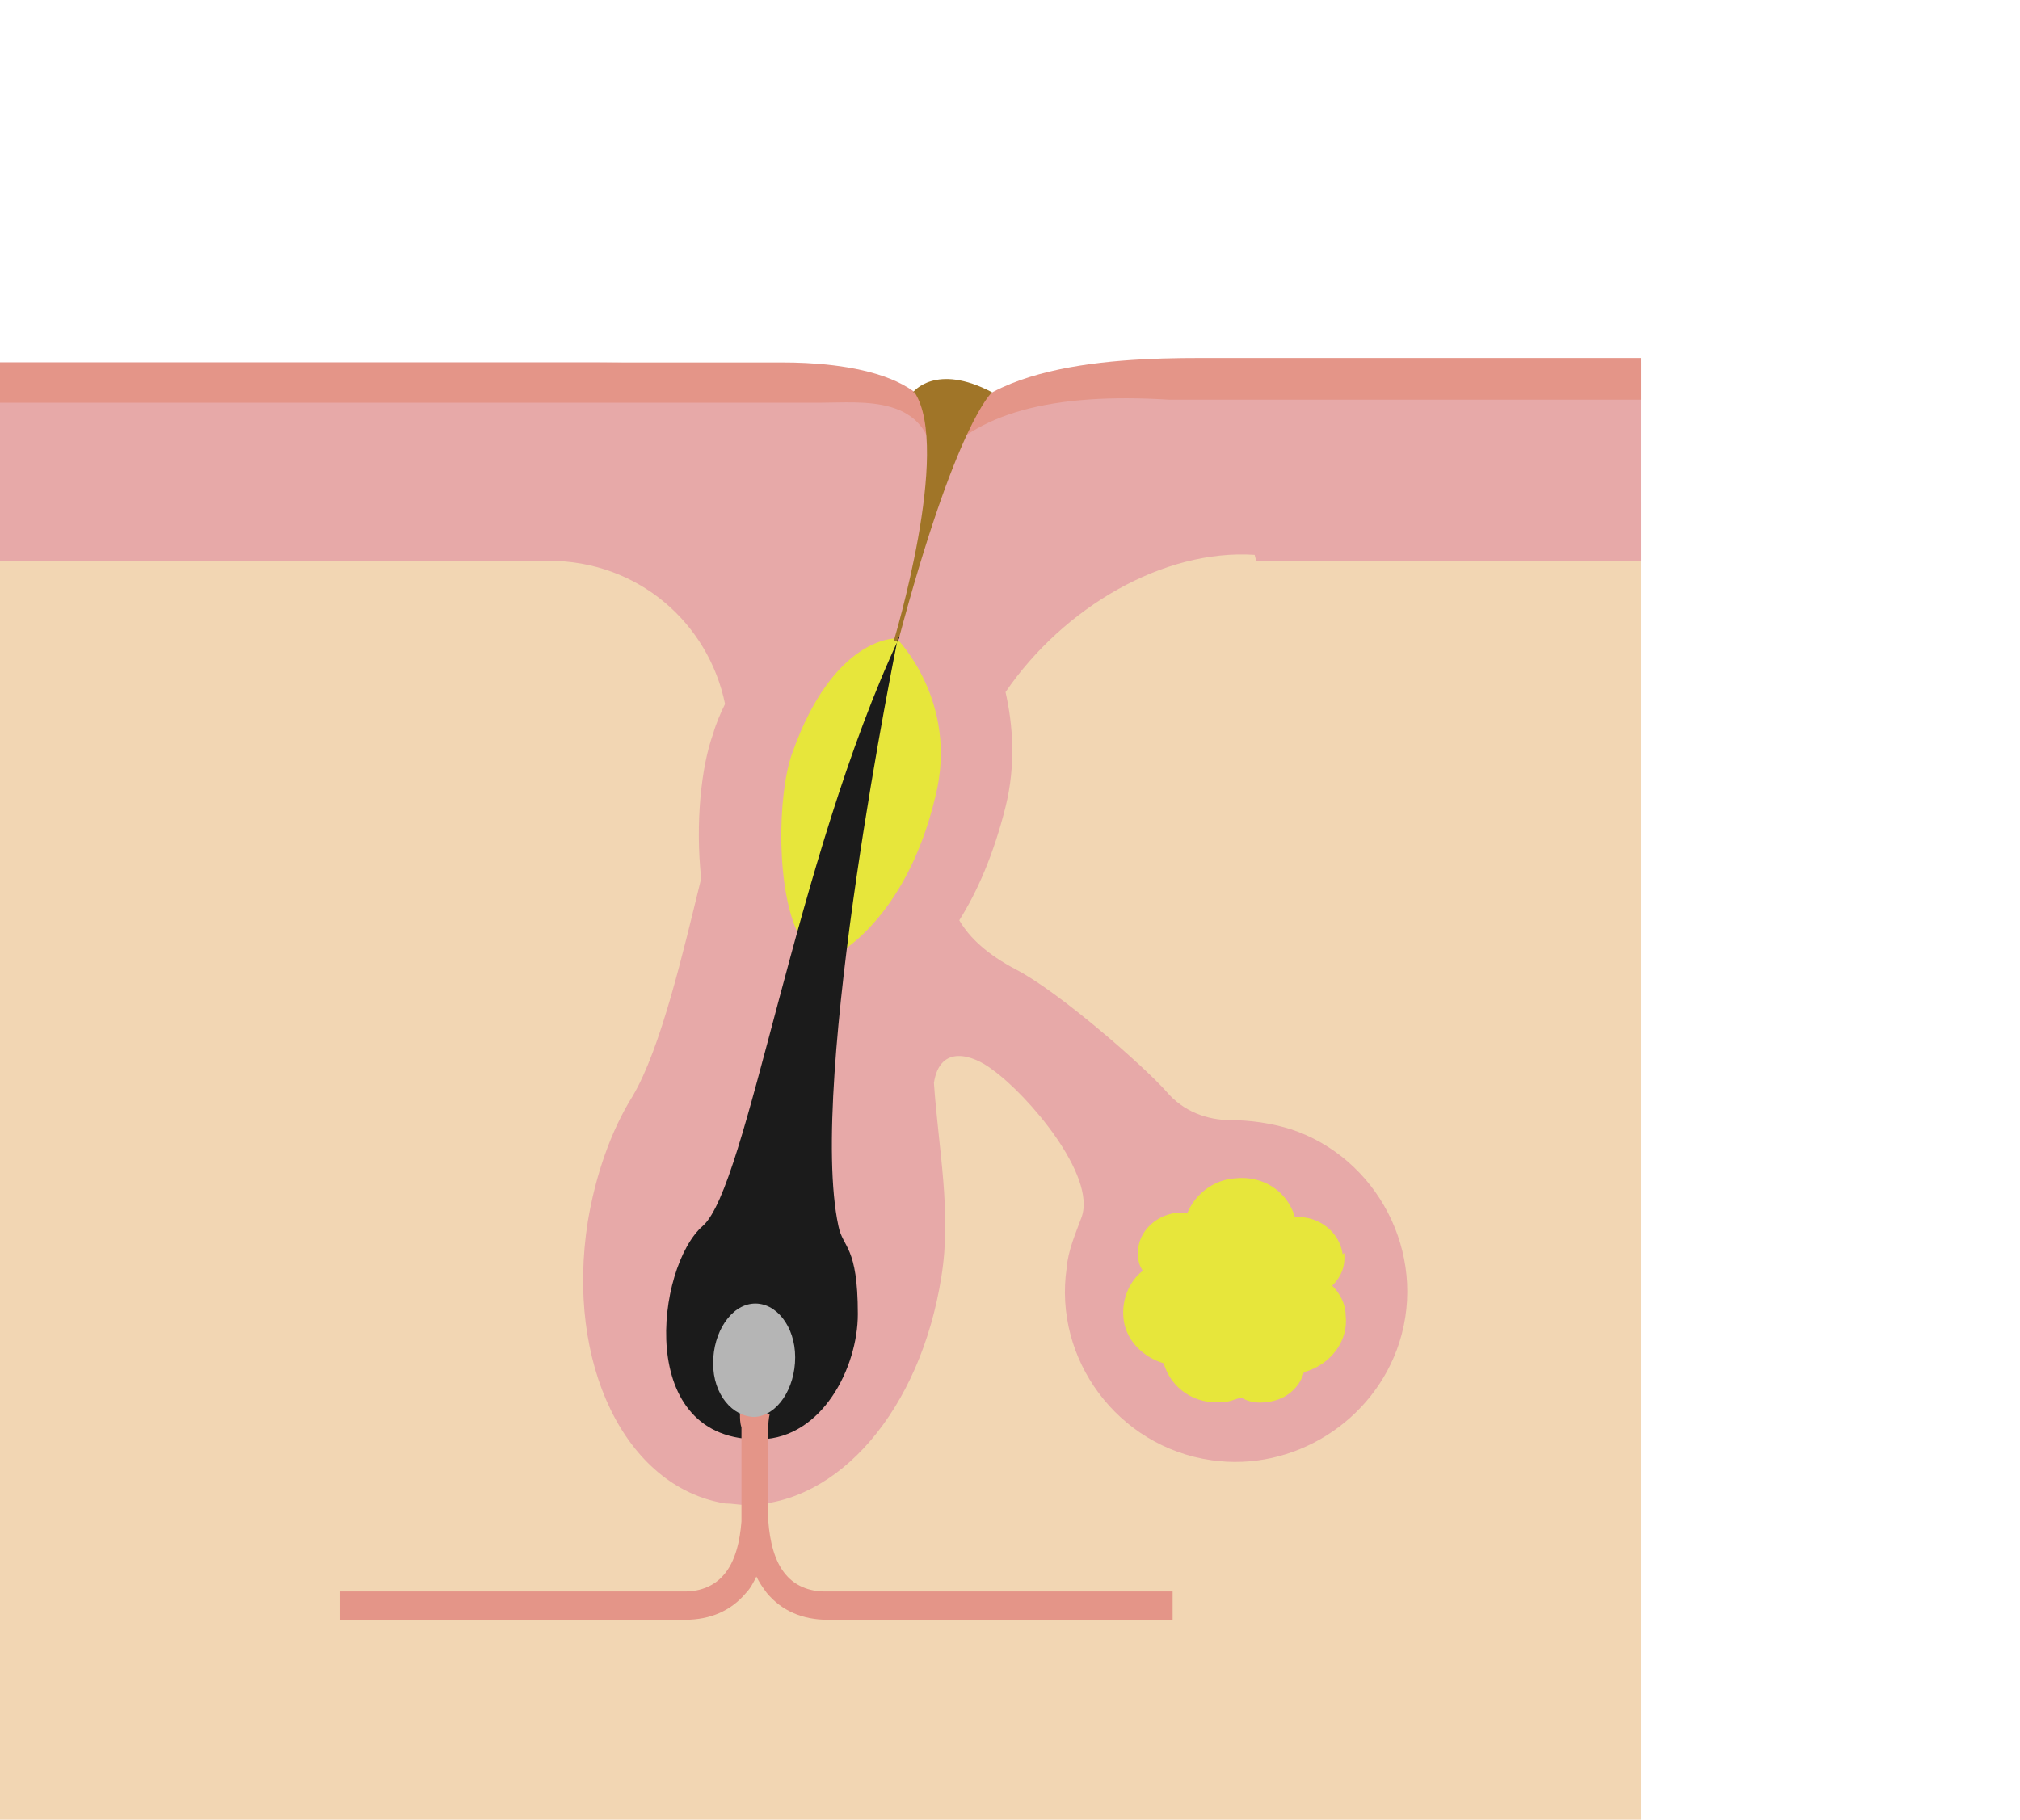<?xml version="1.0" encoding="UTF-8"?>
<svg xmlns="http://www.w3.org/2000/svg" xmlns:xlink="http://www.w3.org/1999/xlink" version="1.1" viewBox="0 0 135.4 122">
  <defs>
    <style>
      .cls-1 {
        fill: none;
      }

      .cls-2 {
        fill: #b5b5b5;
      }

      .cls-3 {
        fill: #e49588;
      }

      .cls-4 {
        fill: #f2d6b3;
      }

      .cls-5 {
        fill: #a07528;
      }

      .cls-6 {
        fill: #ebe957;
      }

      .cls-7 {
        fill: #e7a9a8;
      }

      .cls-8 {
        clip-path: url(#clippath-1);
      }

      .cls-9 {
        clip-path: url(#clippath-2);
      }

      .cls-10, .cls-11 {
        fill: #231815;
      }

      .cls-12 {
        fill: #ecb318;
      }

      .cls-13 {
        fill: #dd2b32;
      }

      .cls-11 {
        fill-rule: evenodd;
      }

      .cls-14 {
        fill: #e28278;
      }

      .cls-15 {
        fill: #edc21a;
      }

      .cls-16 {
        fill: #e7e63b;
      }

      .cls-17 {
        display: none;
      }

      .cls-18 {
        clip-path: url(#clippath);
      }

      .cls-19 {
        fill: #1b1b1b;
      }

      .cls-20 {
        fill: #de5c57;
      }
    </style>
    <clipPath id="clippath">
      <rect class="cls-1" y="24" width="110" height="98"/>
    </clipPath>
    <clipPath id="clippath-1">
      <rect class="cls-1" y="11.1" width="110" height="110.9"/>
    </clipPath>
    <clipPath id="clippath-2">
      <rect class="cls-1" y="19" width="113" height="103"/>
    </clipPath>
  </defs>
  <!-- Generator: Adobe Illustrator 28.7.2, SVG Export Plug-In . SVG Version: 1.2.0 Build 154)  -->
  <g>
    <g id="_レイヤー_1" data-name="レイヤー_1">
      <g class="cls-17">
        <path class="cls-4" d="M66.6,33.7l-9.7,23.5.4-23.5H0v88.3h109.9V33.7h-43.3Z"/>
        <path class="cls-7" d="M86.3,75.9c-1.3-.4-2.7-.6-4-.6-1.6,0-3.2-.6-4.2-1.9-1.5-1.7-7.2-6.7-10.1-8.2-7.5-3.8-3.5-10.3-3.6-11.8-3.9,8.4-2.1,15.5-1.9,19.5.3-2.9,2.6-2.2,4-1.1,2.4,1.7,7,7.1,6,10-.4,1.1-.9,2.2-1,3.4-.9,6.1,3.4,12,9.7,12.9,5.5.8,10.9-2.6,12.6-7.9,1.9-6-1.5-12.4-7.3-14.3Z"/>
        <path class="cls-16" d="M89.9,84.1c-.1-1.5-1.6-2.6-3.2-2.5h0c-.5-1.7-2.1-2.8-4-2.6-1.5.1-2.7,1.1-3.2,2.3-.2,0-.5,0-.7,0-1.6.2-2.8,1.5-2.6,3,0,.3.1.6.3.9-.9.7-1.4,1.9-1.3,3.1.1,1.5,1.3,2.7,2.7,3.1.5,1.7,2.1,2.8,4,2.6.4,0,.8-.2,1.2-.3.5.3,1.1.4,1.7.3,1.2-.1,2.2-.9,2.5-2,1.8-.5,3-2.1,2.8-3.8,0-.8-.4-1.5-.9-2,.6-.6.9-1.3.8-2.2Z"/>
        <path class="cls-7" d="M89,24.2c-8.4,0-24.4,1-26.1,5.7v-.3c0,0,0-.2,0-.3-.3-5-19.9-5.1-23.5-5.1H0v13.3h36.7c7.9,0,13.7,7.4,11.7,15.1-.3,1.2-.6,2.4-.9,3.5-1.2,5-3,13.5-5.2,17.3-1.5,2.4-2.5,5.4-3,8.4-1.5,9.5,2.5,17.8,9.1,18.9.5,0,.9.1,1.4.1,6.2,0,11.7-6.4,13.1-15.3.7-4.6-.4-9.1-.5-13.6-.2-4.2-.1-8.5.6-12.7.7-3.9,1.7-7.3,1.7-7.3,2.4-8.3,11.4-15,19.3-14.5h25.8v-13.3h-20.9,0ZM56.3,61.5h-1.4c.9-2.8,1.9-6,2.9-9.3-.4,2.7-.9,5.7-1.5,9.3Z"/>
        <path class="cls-3" d="M0,26.9h54.9c2.8,0,7.3-.6,7.6,4.2,2.1-6.3-6.6-6.9-10.1-6.9H0v2.8Z"/>
        <path class="cls-3" d="M80.4,23.9c-6.2,0-16.5.5-17.8,7.2,2.7-3.5,7.9-4.9,15.7-4.4h31.6v-2.8h-29.5Z"/>
        <path class="cls-19" d="M60.3,42.6c-7,14.9-10.2,36.9-13.2,39.5-3.1,2.7-4.6,14.6,3.9,14.3,4.1-.1,6.5-4.8,6.5-8.4,0-4.6-1-4.4-1.3-5.9-2.1-9.7,4-39.5,4-39.5h0Z"/>
        <path class="cls-3" d="M55.3,106.7c-1.1,0-2-.4-2.6-1.1-.8-.9-1.1-2.3-1.2-3.6,0-.8,0-5.7,0-6.3,0-.6.1-.9.1-.9h-.2c0-.2,0-.3,0-.3h-.8c0,.1-.8,0-.8,0,0,0,0,.1,0,.3h-.2c0,.3,0,.6.1.9,0,.6,0,5.5,0,6.3-.1,1.3-.4,2.7-1.2,3.6-.6.7-1.5,1.1-2.6,1.1h-23.1v1.9h23.1c1.7,0,3.1-.6,4.1-1.8.3-.3.5-.7.7-1.1.2.4.4.7.7,1.1,1,1.2,2.4,1.8,4.1,1.8h23.1v-1.9h-23.1Z"/>
        <path class="cls-2" d="M53.3,91c0,2.1-1.2,3.9-2.7,4-1.5.1-2.8-1.5-2.8-3.6,0-2.1,1.2-3.9,2.7-4,1.5-.1,2.8,1.5,2.8,3.6Z"/>
        <path class="cls-16" d="M65.5,21.2s2-10.1,6.8-9.1c0,0,2.5,1.9-.2,4.4,0,0-2.8,3-6.6,4.7h0Z"/>
        <path class="cls-16" d="M63,21.1s-5.3-4.6-2-6.9c0,0,3.8-.6,2,6.9Z"/>
        <path class="cls-11" d="M113.1,60l-28.4,26.6-.7-.7,28.4-26.6.7.7Z"/>
        <path class="cls-10" d="M91.5,48.4c-.7,2.1-1.9,3.7-3.5,4.9,1.4.9,3.1,1.5,5,1.8-.2.3-.6.7-.7,1.1-2.1-.4-3.8-1.1-5.3-2.1-1.5,1-3.3,1.6-5.2,2.1-.1-.3-.5-.8-.7-1.1,1.8-.4,3.5-.9,4.9-1.8-1.3-1.1-2.3-2.5-3.1-4.2h-1.3c0,2.2-.5,5-2,7-.2-.2-.6-.6-.9-.8,1.6-2.1,1.8-5.2,1.8-7.4v-3.8h5.2v-2.1h1.2v2.1h4.7s.9.2.9.2c-.4,1.2-1,2.4-1.4,3.2l-1.1-.3c.3-.5.6-1.2.9-2h-3.9v2.8h3.7s.8.4.8.4h0ZM81.8,48h4.1v-2.8h-4.1v2.8ZM84.2,49.1c.7,1.4,1.6,2.6,2.9,3.5,1.2-.9,2.2-2.1,2.9-3.5h-5.7Z"/>
        <path class="cls-10" d="M99.9,54.7c0,.6-.1.9-.5,1.1-.4.2-1,.2-2,.2,0-.3-.2-.8-.3-1.1.7,0,1.3,0,1.5,0,.2,0,.3,0,.3-.3v-3.8h-2.2c-.1,1.8-.4,3.8-1.1,5.2-.2-.2-.6-.5-.9-.5,1-2.2,1.1-5.2,1.1-7.5v-5.5h4.2v12.2h0ZM98.8,49.8v-2.6h-2.1v.9c0,.5,0,1.1,0,1.8h2.2ZM96.7,43.6v2.6h2.1v-2.6h-2.1ZM106.7,47c.8,0,1-.3,1.1-1.9.2.2.7.4,1,.4-.2,2-.5,2.5-2,2.5h-3.5c-1.7,0-2.2-.3-2.2-1.6v-4.3h1.1v2.4c1.8-.4,3.8-1,5-1.7l.8.9c-1.5.7-3.8,1.3-5.8,1.8v.9c0,.5.2.6,1.1.6h3.4ZM101.2,49.3h6.8v6.7h-1.1v-.6h-4.6v.6h-1.1v-6.8h0ZM102.3,50.3v1.6h4.6v-1.6h-4.6ZM106.9,54.5v-1.7h-4.6v1.7h4.6Z"/>
        <path class="cls-10" d="M115.2,54.7c0,.6-.1.9-.5,1.1-.4.2-1,.2-2,.2,0-.3-.2-.8-.3-1.1.7,0,1.3,0,1.5,0,.2,0,.3,0,.3-.3v-3.8h-2.1c-.1,1.8-.4,3.8-1.1,5.2-.2-.2-.7-.4-.9-.5,1-2.2,1.1-5.3,1.1-7.5v-5.5h4.1v12.2ZM114.1,49.8v-2.6h-2v.9c0,.5,0,1.1,0,1.8h2ZM112.1,43.6v2.5h2v-2.5h-2ZM119,50.2c-.5,2.5-1.6,4.1-3.1,5-.1-.2-.5-.6-.7-.8,1.2-.6,2.1-1.8,2.6-3.4h-2.1v-1h2.7s.6.2.6.2h0ZM124.1,50.1c-.7.7-1.7,1.5-2.5,2,.7,1,1.5,1.8,2.8,2.4-.2.2-.5.6-.7.9-1.7-.9-2.7-2.3-3.4-3.7v3.2c0,.6-.1.9-.5,1.1-.4.2-1,.2-2,.2,0-.3-.2-.7-.3-1,.7,0,1.3,0,1.5,0s.2,0,.2-.2v-6.1h-3v-5.4h2.6c.2-.5.4-1,.5-1.4l1.3.2c-.2.4-.4.8-.6,1.1h3.4v5.4h-3.1v.4c.2.7.4,1.4.8,2.1.7-.6,1.5-1.3,2-1.9l.9.7h0ZM117.4,45.6h5v-1.3h-5v1.3ZM117.4,47.8h5v-1.4h-5v1.4Z"/>
      </g>
      <g class="cls-18">
        <g>
          <path class="cls-4" d="M66.6,33.7l-9.7,23.5.4-23.5H0v88.3h110V33.7h-43.4Z"/>
          <path class="cls-7" d="M84.2,37.6h25.8v-13.3h-20.9c-8.4,0-24.4,1-26.1,5.7v-.3c0,0,0-.2,0-.3-.3-5-19.9-5.1-23.5-5.1H0v13.3h36.8c6,0,10.7,4.2,11.8,9.6-.3.6-.6,1.3-.8,2-.8,2.2-1.2,6-.8,9.7-1.2,4.9-2.7,11.4-4.6,14.6-1.5,2.4-2.5,5.4-3,8.4-1.5,9.5,2.5,17.8,9.2,18.9.5,0,.9.1,1.4.1,6.2,0,11.7-6.4,13.1-15.3.7-4.3-.2-8.6-.5-13,.4-2.6,2.6-1.9,3.9-.9,2.4,1.7,7,7.1,6,9.9-.4,1.1-.9,2.2-1,3.4-.9,6.1,3.4,12,9.7,12.9,5.5.8,10.9-2.6,12.6-7.9,1.9-6-1.5-12.4-7.3-14.3-1.3-.4-2.7-.6-4-.6-1.6,0-3.2-.6-4.3-1.9-1.5-1.7-7.2-6.7-10.1-8.2-1.9-1-3.1-2.1-3.8-3.3,1.2-1.9,2.3-4.4,3.1-7.6.7-2.8.5-5.5,0-7.7,3.9-5.7,10.6-9.6,16.7-9.2h0Z"/>
          <path class="cls-16" d="M55.9,64.1s4.8-2.3,6.8-10.7c1.6-6.4-2.6-10.6-2.6-10.6,0,0-4.2-.2-7,7.7-1,2.8-1.1,9.3.5,12.3l2.2,1.2Z"/>
          <path class="cls-3" d="M0,27h55c2.8,0,7.3-.6,7.6,4.2,2.1-6.3-6.6-6.9-10.1-6.9H0v2.8Z"/>
          <path class="cls-3" d="M80.4,24c-6.2,0-16.5.5-17.8,7.2,2.7-3.5,7.9-4.9,15.8-4.4h31.6v-2.8h-29.5Z"/>
          <path class="cls-5" d="M61.3,26.3c2.5,3.8-1.4,16.7-1.4,16.7h.3c3.9-14.7,6.3-16.7,6.3-16.7-3.8-2-5.3,0-5.3,0Z"/>
          <path class="cls-19" d="M60.3,42.7c-7,14.9-10.2,36.9-13.2,39.5-3.1,2.7-4.6,14.5,3.9,14.3,4.1-.1,6.5-4.8,6.5-8.4,0-4.6-1-4.4-1.3-5.9-2.1-9.7,4-39.5,4-39.5h0Z"/>
          <path class="cls-3" d="M55.3,106.7c-1.1,0-2-.4-2.6-1.1-.8-.9-1.1-2.3-1.2-3.6,0-.8,0-5.7,0-6.3,0-.6.1-.9.1-.9h-.2c0-.2,0-.3,0-.3h-.8c0,.1-.8,0-.8,0,0,0,0,.1,0,.3h-.2c0,.3,0,.6.1.9,0,.6,0,5.5,0,6.3-.1,1.3-.4,2.7-1.2,3.6-.6.7-1.5,1.1-2.6,1.1h-23.1v1.9h23.1c1.7,0,3.1-.6,4.1-1.8.3-.3.5-.7.7-1.1.2.4.4.7.7,1.1,1,1.2,2.4,1.8,4.1,1.8h23.1v-1.9h-23.1Z"/>
          <path class="cls-2" d="M53.3,91c0,2.1-1.2,3.9-2.7,4-1.5,0-2.8-1.5-2.8-3.6,0-2.1,1.2-3.9,2.7-4,1.5-.1,2.8,1.5,2.8,3.6Z"/>
          <path class="cls-16" d="M90,84.1c-.2-1.5-1.6-2.6-3.2-2.5h0c-.5-1.7-2.1-2.8-4-2.6-1.5.1-2.7,1.1-3.2,2.3-.2,0-.5,0-.7,0-1.6.2-2.8,1.5-2.6,3,0,.3.1.6.3.9-.9.7-1.4,1.9-1.3,3.1.1,1.5,1.3,2.7,2.7,3.1.5,1.7,2.1,2.8,4,2.6.4,0,.8-.2,1.2-.3.5.3,1.1.4,1.7.3,1.2-.1,2.2-.9,2.5-2,1.8-.5,3-2.1,2.8-3.8,0-.8-.4-1.5-.9-2,.6-.6.9-1.3.8-2.2Z"/>
        </g>
      </g>
      <g class="cls-17">
        <g class="cls-8">
          <g>
            <path class="cls-4" d="M110,33.5H0v88.5h110V33.5Z"/>
            <path class="cls-7" d="M70.3,37.8c3.4-2.5,8.9,0,15.3-.4h24.3v-13.3h-20.9c-7.5,0-16.5.3-21.2,3.5,0,0-6.1.2-6.2-1.3,0-1.2-19.1-2.2-22.2-2.2H0v13.3h36.8c5.9.4,10.5-2,13.8.4,2.9,2.2-3,7.2-4.4,10.6-.1.3-.3.7-.4,1-.9,2.5-1,5.8-.4,9.1.5,2.5,2,5.3,1.4,7.8-.7,2.9-1.4,5.5-2.8,7.4-1.7,2.3-3.5,6.6-4,9.7-1.5,9.6,1.9,16.4,8.5,17.4.5,0,.9.1,1.4.1,6.2,0,11.7-6.4,13.1-15.3.7-4.4-1.2-9.2-1.5-13.6.4-2.6,3.6-1.3,4.9-.3,2.4,1.7,7,7.1,6,10-.4,1.1-.9,2.2-1,3.4-1,6.8,4.5,13.5,12.1,13,3.8-.2,7.4-2.5,9.3-5.8,3.7-6.6.1-14.3-6.4-16.5-1.3-.4-2.7-.6-4-.6-1.6,0-3.2-.6-4.3-1.9-1.5-1.7-6-5.3-10.1-8.2-.6-.4-2.2-1.1-2.5-1.4,2.5-2.1,4.5-4.9,5.3-9.1.5-2.7.3-5.1-.3-7.2-.7-2.4-2.3-8.3-.2-9.7h0ZM59.1,46.1s0,0,.1-.1c0,.1,0,.2-.1.1Z"/>
            <path class="cls-3" d="M81.3,24c-3,0-6.7-2.7-12-4-2.7-.8-4.3-.5-4.3-.5-.8.3-.2,1.1-.2,1.1.9.4,1,1.5,1,1.8l-.8,3.4h-3.2c0,0,.4-3.3.4-3.3,0,0,.6-2.1,1.9-2,0,0,.7-.8,0-1.1,0,0-2.1-.2-4.1.1-6,.9-8.6,3.7-12.5,3.8H0v2.8s51.6,0,51.8,0c7.4,1.1,6.5,16,5.8,17.5l5.5,1.2s4.3-18.2,12.8-18.2c2.2,0,2.5,0,5.7.1h28.3v-2.8h-28.7Z"/>
            <path class="cls-14" d="M63.5,33.6c3.4-1.7,5.9-8.2,7.4-13.1-.7-.2-.8-.2-1.6-.4-2.7-.8-4.3-.5-4.3-.5-.8.3-.2,1.1-.2,1.1.9.4,1,1.5,1,1.8l-.8,3.4h-3.2c0,0,.4-3.3.4-3.3,0,0,.6-2.1,1.9-2,0,0,.7-.8,0-1.1,0,0-2.1-.2-4.1.1-.6.1-1.2.2-1.8.4,0,6.8,0,16.3,5.2,13.6h0Z"/>
            <path class="cls-16" d="M89.9,84c-.1-1.5-1.6-2.6-3.2-2.5h0c-.5-1.7-2.1-2.8-4-2.6-1.5.1-2.7,1.1-3.2,2.3-.2,0-.5,0-.7,0-1.6.2-2.8,1.5-2.6,3,0,.3.1.6.3.9-.9.7-1.4,1.9-1.3,3.1.1,1.5,1.3,2.7,2.7,3.1.5,1.7,2.1,2.8,4,2.6.4,0,.8-.2,1.2-.3.5.3,1.1.4,1.7.3,1.2-.1,2.2-.9,2.5-2,1.8-.5,3-2.1,2.8-3.8,0-.8-.4-1.5-.9-2,.6-.6.9-1.3.8-2.2Z"/>
            <path class="cls-16" d="M57,65.3s7.6-2,9.2-10.6c.9-4.9-.9-6.8-2.1-9.4-1.2-2.5-5.4-3.8-7.5-2-2.2,2-5.2,3.2-6.4,8.5-.7,3,.8,9.6,3.5,12.5l3.3,1h0Z"/>
            <path class="cls-19" d="M60.3,42.5c-7,14.9-10.2,37-13.2,39.6-3.1,2.7-4.6,14.6,3.9,14.3,4.1-.1,6.5-4.8,6.5-8.5,0-4.6-1-4.4-1.3-5.9-2.1-9.7,4-39.6,4-39.6h0Z"/>
            <path class="cls-3" d="M55,106.6c-1.1,0-2-.4-2.6-1.1-.8-.9-1.1-2.3-1.2-3.6,0-.8,0-5.7,0-6.3,0-.6.1-.9.1-1h-.2c0-.2,0-.3,0-.3h-.8c0,.1-.8,0-.8,0,0,0,0,.1,0,.3h-.2c0,.3,0,.6.1.9,0,.6,0,5.5,0,6.3-.1,1.3-.4,2.7-1.2,3.6-.6.7-1.5,1.1-2.6,1.1h-23.1v1.9h23.1c1.7,0,3.1-.6,4.1-1.8.3-.3.5-.7.7-1.1.2.4.4.7.7,1.1,1,1.2,2.4,1.8,4.1,1.8h23.1v-1.9h-23.1Z"/>
            <path class="cls-2" d="M53,90.9c0,2.1-1.2,3.9-2.7,4-1.5.1-2.8-1.5-2.8-3.6,0-2.1,1.2-3.9,2.7-4,1.5-.1,2.8,1.5,2.8,3.6Z"/>
            <path class="cls-5" d="M65.9,22.5c0-.4-.1-.9-.4-1.3-.2-.3-.5-.6-.8-.7-.7-.3-1.4.1-1.9.7-.4.5-.7,1-.7,1.7,0,.3,0,.7-.1,1l-.4,3.1c-.2,1.4-.3,2.7-.5,4.1-.2,1.4-.3,2.8-.5,4.3-.1,1.3-.3,2.5-.4,3.8,0,.9-.2,1.7-.3,2.6v.8c0,0,.8.3.8.3.4-1.9.9-3.8,1.3-5.6.5-2,1-3.9,1.5-5.9.4-1.7.9-3.4,1.4-5.1.3-1.1.6-2.1.9-3.2,0-.2,0-.4.1-.6h0Z"/>
            <path class="cls-14" d="M64.6,11.1c-.6,0-1,.5-1,1v2.4c0,.6.5,1,1,1s1-.5,1-1v-2.4c0-.6-.5-1-1-1Z"/>
            <path class="cls-14" d="M72,12.4c-.5-.3-1.1,0-1.4.4l-1.2,2.1c-.3.5,0,1.1.4,1.4.5.3,1.1,0,1.4-.4l1.2-2.1c.3-.5,0-1.1-.4-1.4Z"/>
            <path class="cls-14" d="M57.5,12.4c.5-.3,1.1,0,1.4.4l1.2,2.1c.3.5,0,1.1-.4,1.4-.5.3-1.1,0-1.4-.4l-1.2-2.1c-.3-.5,0-1.1.4-1.4Z"/>
          </g>
        </g>
      </g>
      <g class="cls-17">
        <path class="cls-4" d="M112,32.1H0v89.9h112V32.1Z"/>
        <path class="cls-7" d="M83,37.8c3.5-2.5,3.7-1.7,6-1.8h22.9v-13.6h-21.3c-6.2,0-11.4-.1-16.4,1.6-1.2.4-3.9-2.5-4.8-1.9,0,0-11.8,2.2-11.9.7,0-1.2-14.3-.4-17.4-.4H0v13.6h25.5c6.1.4,10.6.1,14.3,2,4.2,2.1,3.8,6.7,4.4,10.1,1.3,8.4,4.6,13.7,4,16.2-.7,2.9-1.9,6.8-3.3,8.7-1.7,2.3-3.6,6.7-4.1,9.8-1.5,9.7,1.9,16.6,8.7,17.7.5,0,.9.1,1.4.1,6.3,0,11.9-6.5,13.3-15.6.7-4.4-1.3-9.4-1.5-13.8.4-2.6,3.6-1.3,5-.3,2.4,1.8,7.1,7.2,6.1,10.1-.4,1.1-.9,2.2-1.1,3.5-1,6.9,4.6,13.7,12.3,13.2,3.9-.2,7.5-2.5,9.4-5.9,3.7-6.7.1-14.6-6.5-16.8-1.3-.4-2.7-.6-4-.6-1.7,0-3.2-.7-4.3-1.9-1.6-1.7-6.1-5.4-10.3-8.3-.6-.4-2.2-1.2-2.6-1.4,4-2.3,8.6-6.7,11-13.4,1-2.6,3.2-10.2,5.3-11.7h0ZM60.2,44.8s0,0,.1-.1c0,.1,0,.2-.1.1Z"/>
        <path class="cls-16" d="M91.6,83.4c-.1-1.5-1.6-2.7-3.2-2.5h0c-.5-1.7-2.2-2.9-4.1-2.7-1.5.1-2.7,1.1-3.3,2.4-.2,0-.5,0-.7,0-1.6.2-2.8,1.5-2.7,3.1,0,.3.1.6.3.9-.9.8-1.5,1.9-1.3,3.1.1,1.5,1.3,2.7,2.8,3.1.5,1.7,2.2,2.9,4.1,2.7.4,0,.8-.2,1.2-.3.5.3,1.1.4,1.7.3,1.2-.1,2.2-.9,2.6-2,1.8-.5,3-2.1,2.9-3.9,0-.8-.4-1.5-.9-2,.6-.6.9-1.4.8-2.2Z"/>
        <path class="cls-3" d="M82.8,22.4c-3,0-7.1-3.4-12.5-4.7-2.8-.8-9-.5-9.2-.4-5.9.9-8.8,4.3-12.7,4.5H0v2.8s30.3,0,45,0,4.5,2.9,3.2,5.2c-3.6,6.7-2.5,13.7-2.5,13.7,2.2,18.9,10.4,22.7,10.4,22.7,0,0,14.4-3.6,21-19.8.9-2.2,1.6-4.6,1.9-7,.3-1.9.3-3.9,0-5.8,0-.4-.1-.7-.2-1.1-.2-1,0-2.6.3-3.6.2-.6.4-1.1.7-1.6.3-.5.7-.9,1.2-1.2.5-.3.9-.7,1.5-.8.3,0,.7,0,1,0,.8,0,1.6,0,2.4,0h26.2v-2.8h-29.2,0Z"/>
        <path class="cls-20" d="M81.2,22.1c-2.8-.8-6.4-3.3-10.9-4.4-2.8-.8-9-.5-9.2-.4-4,.6-8.1,3-10.5,4.1,0,.3.1.5.2.8.3,1.6.9,3-1.1,7,0,0-5.2,8.8-1,19.3l8.1,13.4s14.3-8.1,17.5-13.2c4.4-7,3.4-14,3.1-16.5-.3-2.4.6-4.7,2-6.6.7-1,1.4-2.1,2-3.4h0Z"/>
        <path class="cls-13" d="M72.7,28.2c1.8-1.2,4.7-5.3,5.4-7.3-2.2-1.1-4.8-2.4-7.8-3.1-2.8-.8-9-.5-9.2-.4-2.4.4-4.9,1.4-7.1,2.4.9,12,11.9,11.4,18.6,8.5Z"/>
        <path class="cls-16" d="M57.4,63s15.1-4.5,18-20c1.6-8.8-1.3-14.1-2.8-18.9-2.3-7.2-8.3-7.3-11.9-4-3.9,3.5-10,7.9-12.2,17.4-1.3,5.5,1.3,18.9,5.9,24.1l3.1,1.5h0Z"/>
        <path class="cls-19" d="M61.4,41.2c-7.1,15.1-10.4,37.6-13.4,40.2-3.2,2.8-4.7,14.8,4,14.6,4.2-.1,6.6-4.8,6.6-8.6,0-4.7-1-4.5-1.3-6-2.1-9.8,4.1-40.2,4.1-40.2h0Z"/>
        <path class="cls-3" d="M56,106.4c-1.2,0-2-.4-2.7-1.1-.8-1-1.1-2.4-1.2-3.7,0-.8,0-5.8,0-6.4,0-.6.1-1,.1-1h-.2c0-.2,0-.3,0-.3h-.8c0,.1-.8,0-.8,0,0,0,0,.1,0,.3h-.2c0,.3,0,.6.1,1,0,.6,0,5.6,0,6.4-.1,1.3-.4,2.8-1.2,3.7-.6.8-1.5,1.1-2.7,1.1h-23.5v1.9h23.5c1.8,0,3.2-.6,4.2-1.8.3-.3.5-.7.7-1.1.2.4.4.7.7,1.1,1,1.2,2.4,1.8,4.2,1.8h23.5v-1.9h-23.5Z"/>
        <path class="cls-2" d="M54,90.4c0,2.1-1.2,4-2.8,4.1-1.6.1-2.8-1.6-2.9-3.7,0-2.1,1.2-4,2.8-4.1,1.6-.1,2.8,1.6,2.9,3.7Z"/>
        <path class="cls-15" d="M62.5,36.8c.9,0,1.6-.7,1.6-1.6s-.7-1.6-1.6-1.6-1.6.7-1.6,1.6.7,1.6,1.6,1.6Z"/>
        <path class="cls-15" d="M66.1,51.1c0,1-.8,1.8-1.8,1.8s-1.8-.8-1.8-1.8.8-1.8,1.8-1.8,1.8.8,1.8,1.8Z"/>
        <path class="cls-15" d="M57.4,29.9c0,1-.8,1.8-1.8,1.8s-1.8-.8-1.8-1.8.8-1.8,1.8-1.8,1.8.8,1.8,1.8Z"/>
        <path class="cls-15" d="M54,49.8c.9,0,1.6-.7,1.6-1.6s-.7-1.6-1.6-1.6-1.6.7-1.6,1.6.7,1.6,1.6,1.6Z"/>
        <path class="cls-15" d="M69.2,45c.8,0,1.4-.6,1.4-1.4s-.6-1.4-1.4-1.4-1.4.6-1.4,1.4.6,1.4,1.4,1.4Z"/>
        <path class="cls-15" d="M73.2,35.2c0,.8-.6,1.4-1.4,1.4s-1.4-.6-1.4-1.4.6-1.4,1.4-1.4,1.4.6,1.4,1.4Z"/>
        <path class="cls-15" d="M55.2,39.4c0,.7-.6,1.3-1.3,1.3s-1.3-.6-1.3-1.3.6-1.3,1.3-1.3,1.3.6,1.3,1.3Z"/>
        <path class="cls-15" d="M61.4,24.8c0,.7-.6,1.3-1.3,1.3s-1.3-.6-1.3-1.3.6-1.3,1.3-1.3,1.3.6,1.3,1.3Z"/>
        <path class="cls-15" d="M69.1,26.1c0,.7-.6,1.3-1.3,1.3s-1.3-.6-1.3-1.3.6-1.3,1.3-1.3,1.3.6,1.3,1.3Z"/>
        <path class="cls-13" d="M51,16.4c-.1,0-.3,0-.4,0-.4-.2-.6-.7-.3-1.1l1.1-2.1c.2-.4.7-.5,1.1-.4l1.1.5.8-1.5c.2-.4.6-.5,1-.4l1.7.6,1-1.5c.2-.3.7-.5,1-.3l2.1,1c.4.2.6.7.4,1.1-.2.4-.7.6-1.1.4l-1.5-.7-1,1.4c-.2.3-.6.4-.9.3l-1.6-.5-.8,1.6c-.2.4-.7.5-1.1.4l-1.1-.5-.7,1.4c-.1.3-.4.4-.7.4h0Z"/>
        <path class="cls-13" d="M82.3,18c-.3,0-.5-.2-.6-.5l-.4-1.1-1.7.5c-.4.1-.8,0-1-.4l-.8-1.6-1.7.3c-.4,0-.8-.1-.9-.5l-.8-2.2c-.2-.4,0-.9.5-1.1.4-.2.9,0,1.1.5l.6,1.6,1.7-.3c.4,0,.7.1.9.4l.7,1.5,1.7-.5c.4-.1.9,0,1,.5l.7,1.8c.2.4,0,.9-.5,1.1-.1,0-.3,0-.4,0h0Z"/>
        <path class="cls-11" d="M118,95.3l-48.5-51.3.7-.7,48.5,51.3-.7.7Z"/>
        <path class="cls-10" d="M91.6,103.6c-.6,1.1-2.1,3.1-3.9,4.3l-1-.8c1.5-.8,2.9-2.6,3.5-3.5h-9c-.6,0-1.2,0-1.8,0v-1.4c.5,0,1.2.1,1.8.1h9c.3,0,.9,0,1.1,0l.8.7c-.1.2-.3.4-.4.6h0ZM81.3,114.2l-1.2-.9c.4-.1,1-.4,1.4-.7,2.4-1.5,2.8-3.7,2.8-6.4s0-.7,0-1.1h1.4c0,4.3-.4,7.2-4.4,9.1h0Z"/>
        <path class="cls-10" d="M98.8,102.7c-.1.2-.2.4-.4.7h4.3c.4,0,.8,0,1-.2l1.1.6c-.1.2-.3.6-.4.8-.4,1.6-1.4,3.7-2.8,5.4-1.4,1.8-3.3,3.2-6.3,4.3l-1.1-1c2.9-.9,4.9-2.3,6.3-4,1.2-1.4,2.2-3.5,2.5-4.9h-5.3c-1,1.3-2.3,2.7-4,3.9l-1.1-.8c2.7-1.6,4.3-3.9,5-5.3.2-.3.4-.8.5-1.2l1.5.5c-.3.4-.5.9-.7,1.2h0Z"/>
        <path class="cls-10" d="M114.1,102.4v1h2.6c.4,0,.7,0,1,0l.8.8c-.3.3-.6.7-.9.9-.8.9-2.1,2.3-3.6,3.3,0,1.3,0,3.2,0,4.2s0,1.2,0,1.7h-1.4c0-.5,0-1.2,0-1.7,0-.9,0-2.4,0-3.4-1.5.9-3.2,1.5-5.3,2.2l-.8-1.2c3-.7,4.9-1.8,6.4-2.7,1.4-.9,2.7-2.1,3.2-2.9h-6.5c-.6,0-1.5,0-1.9,0v-1.3c.5,0,1.4,0,1.9,0h3.1v-1c0-.4,0-1,0-1.4h1.5c0,.3,0,.9,0,1.4h0ZM115.5,109.1l.8-.9c1.5.8,2.3,1.3,3.8,2.3l-.8,1.1c-1.4-1-2.3-1.6-3.8-2.4h0Z"/>
        <path class="cls-10" d="M135.4,101.5v1h-3.8v1.3h-1.2v-1.3h-4v1.3h-1.2v-1.3h-3.7v-1h3.7v-1h1.2v1h4v-1h1.2v1h3.8ZM122.5,104.4h11.9v10.5h-1.1v-.6h-9.7v.6h-1.1v-10.5ZM123.6,105.4v7.8h9.7v-7.8h-9.7ZM127.9,110c-.9,1.1-2.1,2-3.2,2.6-.2-.2-.5-.6-.7-.8,1.2-.5,2.5-1.5,3.4-2.5h-3.1v-.9h3.6v-1.2c-1,.1-2,.2-2.8.2,0-.2-.1-.5-.3-.7,2.2-.1,4.8-.4,6.2-.8l.8.7c-.8.2-1.8.4-2.9.6v1.4h3.7v.9h-3.2c.9,1,2.2,2,3.4,2.5-.2.2-.5.5-.7.8-1.1-.6-2.3-1.5-3.2-2.6v2.8h-1v-2.7Z"/>
      </g>
      <g class="cls-17">
        <path class="cls-10" d="M120.9,46.3c0,.6-.1.9-.5,1.1-.4.2-.9.2-1.9.2,0-.3-.2-.8-.3-1.1.6,0,1.2,0,1.4,0,.2,0,.3,0,.3-.3v-4h-1.7c-.1,1.9-.4,3.8-1.1,5.3-.2-.2-.6-.4-.9-.5,1-2.2,1-5.4,1-7.7v-5.7h3.7v12.6h0ZM119.9,41.2v-2.7h-1.6v.9c0,.5,0,1.2,0,1.8h1.7ZM118.3,34.8v2.6h1.6v-2.6h-1.6ZM130.4,44.3c-.5.4-1.2.8-1.7,1.1.6.6,1.4,1.1,2.3,1.4-.2.2-.5.6-.7.8-1.9-.7-3.3-2.2-4.1-4.1h-1.1v2.5c.8-.1,1.6-.2,2.4-.3v.9c-1.6.3-3.2.5-4.5.7l-.2-1c.4,0,.8,0,1.3-.2v-2.7h-1.1c0,1.4-.4,2.8-1.1,3.9-.2-.2-.7-.5-.9-.5.9-1.4,1-3.2,1-4.6v-2.8h8.8v.9h-7.7v2.3h7.9v.8h-3.7c.2.5.5.9.9,1.3.6-.3,1.2-.8,1.6-1.1l.7.6h0ZM130.2,38.7h-8v-4.5h2.4v-1.1h.9v1.1h1.4v-1.1h.9v1.1h2.4v4.5ZM123.1,36.1h1.4v-1.1h-1.4v1.1ZM123.1,37.9h1.4v-1.1h-1.4v1.1ZM123.7,41.9v-.8h6.2v.8h-6.2ZM125.4,35v1.1h1.4v-1.1h-1.4ZM125.4,36.8v1.1h1.4v-1.1h-1.4ZM129.2,35h-1.4v1.1h1.4v-1.1ZM129.2,36.8h-1.4v1.1h1.4v-1.1Z"/>
        <path class="cls-4" d="M112.8,31.4H0v90.6h112.8V31.4Z"/>
        <path class="cls-7" d="M112.8,21.7h-21.5c-6.2,0-11.5-.1-16.5,1.6-1.2.4-3.9-2.6-4.9-1.9,0,0-11.9,2.3-12,.8,0-1.2-14.4-.4-17.5-.4H0v13.6h25.6c4.5.3,8.2.2,11.3.9-2.4,5.3-2.6,11.6-.5,17.3,1.7,4.5,4.1,8.2,7.3,11.4,1.2,1.2,2.4,2.1,3.6,2.8-.6,1.9-1.4,3.7-2.3,4.8-1.8,2.3-3.6,6.7-4.1,9.9-1.5,9.8,2,16.8,8.8,17.8.5,0,.9.1,1.4.1,6.4,0,12-6.6,13.5-15.7.7-4.5-1.3-9.5-1.5-13.9,0-.3.2-.6.3-.8,1.1,0,2.2-.1,3.3-.3.6.2,1.1.5,1.5.8,2.4,1.8,7.1,7.3,6.1,10.2-.4,1.1-.9,2.2-1.1,3.5-1,7,4.6,13.8,12.4,13.3,3.9-.2,7.6-2.5,9.5-6,3.8-6.8.1-14.7-6.5-16.9-1.4-.4-2.7-.6-4.1-.6-1.7,0-3.2-.7-4.4-1.9-1-1.1-3-2.9-5.5-4.8,2.1-1,4.2-2.4,6.3-4.4,6.2-5.8,11.2-17.9,9-27.7h22.7v-13.6Z"/>
        <path class="cls-3" d="M80.5,18.8c-1.5-1.2-3.3-2.2-5.1-3-2.8-1.2-5.9-1.8-9-1.9-.5,0-1,0-1.5,0-.8,0-1.6,0-2.3,0-1.2,0-2.1,0-3,.2-.5,0-2.4.4-4.2,1-1.6.6-2.9,1.7-4,2.5-.4.3-.8.7-1.1.9h0c-2.4,1.6-5.2,2.5-8.1,2.5H0v2.8s22,0,37.7,0c0,0,5.6,0,4.3,4.8-.6,2.1-5,12.5-4.7,14.3.4,2.7,5.8-2.2,8.6-1.1,0,.6,0,1,0,1,2.2,19,10.5,22.8,10.5,22.8,0,0,14.5-3.7,21.1-19.9.5-1.1.9-2.3,1.2-3.4.2-.2.5-.3.7-.5,1.8-1,3.4-2,4.9-3.5,1-1,3.1,9.7,3.4,8.2.2-1.3.8-9.3.8-10.6s-.5-3.8-1-6c0,0-.4-5.5,5.3-5.5h20.1v-2.8h-23.8c-3.1,0-6.1-.9-8.5-2.8h0Z"/>
        <path class="cls-13" d="M87.9,27.3c1.6-2.6,2.9-5.3-1.6-5.9-2.1-.4-4.1-1.2-5.8-2.6-1.5-1.2-3.3-2.2-5.1-3-2.8-1.2-5.9-1.8-9-1.9-.5,0-1,0-1.5,0-.8,0-1.6,0-2.3,0-1.2,0-2.1,0-3,.2-.5,0-2.4.4-4.2,1-1.6.6-2.9,1.7-4,2.5-.4.3-.8.7-1.1.9h0c-2.4,1.6-5.2,2.5-8.1,2.5h-.4c-2.8,0-2.5,2.7-1.7,3.2,1.4.5,2.8,1.7,2.1,4.4-.6,2.1-5,12.5-4.7,14.3.4,2.7,5.8-2.2,8.6-1.1,0,.6,0,1,0,1,2.2,19,10.5,22.8,10.5,22.8,0,0,14.5-3.7,21.1-19.9.5-1.1.9-2.3,1.2-3.4.2-.2.5-.3.7-.5,1.8-1,3.4-2,4.9-3.5,1-1,3.1,9.7,3.4,8.2.2-1.3.8-9.3.8-10.6s-.5-3.8-1-6c0,0-.2-1.7.5-2.7h0Z"/>
        <path class="cls-16" d="M92.3,83.1c-.2-1.6-1.6-2.7-3.3-2.5h0c-.5-1.7-2.2-2.9-4.1-2.7-1.5.1-2.8,1.1-3.3,2.4-.2,0-.5,0-.7,0-1.7.2-2.9,1.6-2.7,3.1,0,.3.1.6.3.9-.9.8-1.5,1.9-1.4,3.2.1,1.5,1.3,2.8,2.8,3.2.5,1.7,2.2,2.9,4.1,2.7.4,0,.8-.2,1.2-.3.5.3,1.1.4,1.7.3,1.2-.1,2.2-1,2.6-2,1.8-.5,3.1-2.1,2.9-3.9,0-.8-.4-1.5-.9-2.1.6-.6.9-1.4.8-2.2Z"/>
        <path class="cls-20" d="M57.5,67.9c-3.8,0-8.2-.5-12.2-4.5-3-2.9-5.2-6.4-6.8-10.6-2-5.3-1.8-11.2.7-16.1,1.7-3.4,3.8-6.5,5.8-9.4.7-1,1.4-2,2-3,1.2-1.9,2.8-3,4.4-4,.4-.3.9-.6,1.3-1,1-.8,2.1-1.7,3.4-2.2,1.3-.5,2.8-.8,3.8-.9.8-.1,1.7-.2,2.7-.2s1.5,0,2.3,0c.7,0,1.4,0,2,0,9.8,0,17.6,7,21,18.6,2.6,9-2.1,21.1-8.2,26.8-6.8,6.4-13.7,6.4-20.4,6.4h-1.7Z"/>
        <path class="cls-12" d="M85.8,35.3c-2.6-8.8-8.7-17.1-18.9-17.1s-4.5-.3-6.7,0c-1,.2-2.4.5-3.4.8-1.5.5-3,2.1-4.3,3-1.5,1-2.8,1.9-3.7,3.4-2.6,4-5.5,7.8-7.7,12.2-2.2,4.5-2.3,9.8-.6,14.4,1.4,3.7,3.4,7,6.3,9.9,3.1,3,6.5,3.9,10.7,3.9,8.3,0,14.4.2,20.7-5.8,5.8-5.4,9.9-16.7,7.6-24.7h0Z"/>
        <path class="cls-19" d="M61.9,40.6c-7.2,15.3-10.5,37.8-13.5,40.5-3.2,2.8-4.7,14.9,4,14.7,4.2-.1,6.7-4.9,6.7-8.7,0-4.7-1-4.5-1.3-6-2.1-9.9,4.2-40.5,4.2-40.5h0Z"/>
        <path class="cls-3" d="M56.5,106.3c-1.2,0-2.1-.4-2.7-1.1-.8-1-1.1-2.4-1.2-3.7,0-.8,0-5.8,0-6.5,0-.6.1-1,.1-1h-.2c0-.2,0-.3,0-.3h-.8c0,.1-.8,0-.8,0,0,0,0,.1,0,.3h-.2c0,.3,0,.6.1,1,0,.6,0,5.6,0,6.5-.1,1.3-.4,2.8-1.2,3.7-.6.8-1.5,1.1-2.7,1.1h-23.7v2h23.7c1.8,0,3.2-.6,4.2-1.8.3-.3.5-.7.7-1.1.2.4.4.8.7,1.1,1,1.2,2.4,1.8,4.2,1.8h23.7v-2h-23.7Z"/>
        <path class="cls-2" d="M54.4,90.2c0,2.2-1.2,4-2.8,4.1-1.6.1-2.9-1.6-2.9-3.7,0-2.2,1.2-4,2.8-4.1,1.6-.1,2.9,1.6,2.9,3.7Z"/>
        <path class="cls-6" d="M63,36.2c.9,0,1.6-.7,1.6-1.6s-.7-1.6-1.6-1.6-1.6.7-1.6,1.6.7,1.6,1.6,1.6Z"/>
        <path class="cls-6" d="M49.6,59.8c.9,0,1.6-.7,1.6-1.6s-.7-1.6-1.6-1.6-1.6.7-1.6,1.6.7,1.6,1.6,1.6Z"/>
        <path class="cls-6" d="M43.7,46.7c.9,0,1.6-.7,1.6-1.6s-.7-1.6-1.6-1.6-1.6.7-1.6,1.6.7,1.6,1.6,1.6Z"/>
        <path class="cls-6" d="M80.1,45.1c.9,0,1.6-.7,1.6-1.6s-.7-1.6-1.6-1.6-1.6.7-1.6,1.6.7,1.6,1.6,1.6Z"/>
        <path class="cls-6" d="M66.6,52.4c1,0,1.8-.8,1.8-1.8s-.8-1.8-1.8-1.8-1.8.8-1.8,1.8.8,1.8,1.8,1.8Z"/>
        <path class="cls-6" d="M52.8,31.1c1,0,1.8-.8,1.8-1.8s-.8-1.8-1.8-1.8-1.8.8-1.8,1.8.8,1.8,1.8,1.8Z"/>
        <path class="cls-6" d="M54.4,49.3c.9,0,1.6-.7,1.6-1.6s-.7-1.6-1.6-1.6-1.6.7-1.6,1.6.7,1.6,1.6,1.6Z"/>
        <path class="cls-6" d="M71.2,27.1c.9,0,1.6-.7,1.6-1.6s-.7-1.6-1.6-1.6-1.6.7-1.6,1.6.7,1.6,1.6,1.6Z"/>
        <path class="cls-6" d="M71.2,43c0,.8-.6,1.4-1.4,1.4s-1.4-.6-1.4-1.4.6-1.4,1.4-1.4,1.4.6,1.4,1.4Z"/>
        <path class="cls-6" d="M73.8,34.6c0,.8-.6,1.4-1.4,1.4s-1.4-.6-1.4-1.4.6-1.4,1.4-1.4,1.4.6,1.4,1.4Z"/>
        <path class="cls-6" d="M77,53.9c0,.8-.6,1.4-1.4,1.4s-1.4-.6-1.4-1.4.6-1.4,1.4-1.4,1.4.6,1.4,1.4Z"/>
        <path class="cls-6" d="M55.7,38.9c0,.8-.6,1.4-1.4,1.4s-1.4-.6-1.4-1.4.6-1.4,1.4-1.4,1.4.6,1.4,1.4Z"/>
        <path class="cls-6" d="M61.9,24.1c0,.8-.6,1.4-1.4,1.4s-1.4-.6-1.4-1.4.6-1.4,1.4-1.4,1.4.6,1.4,1.4Z"/>
        <path class="cls-6" d="M66.6,59.8c0,.8-.6,1.4-1.4,1.4s-1.4-.6-1.4-1.4.6-1.4,1.4-1.4,1.4.6,1.4,1.4Z"/>
        <path class="cls-6" d="M79.8,31.1c0,.8-.6,1.4-1.4,1.4s-1.4-.6-1.4-1.4.6-1.4,1.4-1.4,1.4.6,1.4,1.4Z"/>
        <path class="cls-13" d="M83.9,16.4l5.4-2.8-1.6-1.3,4-3.9-6.8,3.9,2.1,1.1-3.1,3Z"/>
        <path class="cls-13" d="M74.6,11.6l3.7-4.8-2-.5,1.9-5.3-4.5,6.5h2.4c0,0-1.5,4.1-1.5,4.1Z"/>
        <path class="cls-13" d="M57.1,11l.9-6-2,.5-.8-5.5-.8,7.8,2.2-1.1.6,4.3Z"/>
        <path class="cls-13" d="M47.6,15.6l-1.7-5.8-1.6,1.4-3.1-4.7,2.6,7.4,1.5-1.9,2.3,3.6Z"/>
        <path class="cls-11" d="M115.1,41.5l-35,10-.3-1,35-10,.3,1Z"/>
      </g>
      <g class="cls-17">
        <g class="cls-9">
          <g>
            <path class="cls-4" d="M84.5,30.9c.5,1.3,1,2.6,1.4,3.9,2.3,8-1.8,19.4-7.6,24.8-6.4,6-12.5,5.9-20.7,5.9-4.3,0-7.6-.9-10.7-3.9-2.9-2.9-4.9-6.2-6.3-9.9-1.7-4.6-1.7-10,.6-14.5,1.1-2.2,2.3-4.2,3.7-6.2H0v91.1h113V30.9h-28.5Z"/>
            <path class="cls-7" d="M113,21.2h-24.3c.4,0-2.5,10.6-2.8,11.5-.1.3-.2.6-.3.8.1.4.3.9.4,1.3,2.3,8-1.8,19.4-7.6,24.8-6.4,6-12.5,5.9-20.7,5.9-4.3,0-7.6-.9-10.7-3.9-2.9-2.9-4.9-6.2-6.3-9.9-1.7-4.6-1.7-10,.6-14.5.5-1,1-2,1.6-2.9-.3-.5-.4-1-.3-1.6.3-1,1.3-1.7,1.8-2.5,1.1-1.6,1.5-3.5,1.4-5.5,0-2-1.7-3.1-3.6-3.2-12.7-.9-25.7-.3-38.4-.3H0v13.7h25.7c4.5.3,8.2.2,11.3.9-2.4,5.4-2.7,11.6-.5,17.4,1.7,4.5,4.1,8.3,7.3,11.4,1.2,1.2,2.4,2.1,3.6,2.8-.6,1.9-1.4,3.7-2.3,4.9-1.8,2.3-3.6,6.8-4.1,10-1.5,9.8,2,16.9,8.8,17.9.5,0,.9.1,1.4.1,6.4,0,12-6.6,13.5-15.8.7-4.5-1.3-9.5-1.5-14,0-.4.2-.6.3-.8,1.1,0,2.2-.1,3.3-.3.6.2,1.1.5,1.5.8,2.4,1.8,7.2,7.3,6.1,10.3-.4,1.1-.9,2.3-1.1,3.5-1,7,4.6,13.9,12.4,13.4,4-.2,7.6-2.5,9.5-6,3.8-6.8.1-14.8-6.5-17-1.4-.4-2.7-.6-4.1-.6-1.7,0-3.2-.7-4.4-1.9-1-1.1-3-2.9-5.5-4.8,2.1-1,4.3-2.4,6.4-4.4,6.2-5.9,11.2-17.9,9.1-27.8h22.7v-13.7Z"/>
            <path class="cls-16" d="M92.4,82.9c-.1-1.6-1.6-2.7-3.3-2.5h0c-.5-1.7-2.2-2.9-4.1-2.7-1.5.1-2.8,1.1-3.3,2.4-.2,0-.5,0-.7,0-1.7.2-2.9,1.6-2.7,3.1,0,.3.1.6.3.9-.9.8-1.5,1.9-1.4,3.2.1,1.6,1.3,2.8,2.8,3.2.5,1.7,2.2,2.9,4.1,2.7.4,0,.8-.2,1.2-.3.5.3,1.1.4,1.7.3,1.3-.1,2.2-1,2.6-2,1.8-.5,3.1-2.1,2.9-3.9,0-.8-.4-1.5-.9-2.1.6-.6.9-1.4.8-2.2h0Z"/>
            <path class="cls-3" d="M89.7,20.9c-2.9.1-3.9-.7-4.4-.8-2.4-.6-6.3,1.1-2.6,7.2,1.4,2.3,2.4,4.9,3.2,7.5,2.3,8-1.8,19.4-7.6,24.8-6.4,6-12.5,5.9-20.7,5.9-4.3,0-7.6-.9-10.7-3.9-2.9-2.9-4.9-6.2-6.3-9.9-1.7-4.6-1.7-10,.6-14.5,1.5-3.1,3.4-5.9,5.3-8.7.4-.7,4.4-5.2,3-7.9-.4-.8-1.2-1.6-2.9-1.6-1,0-2.4,1.4-4.5,1.5H0v2.8s22,0,37.7,0c0,0,5.6,0,4.3,4.9-.6,2.1-4.6,9.3-4.7,14.4-.4,24,19.2,24.9,19.2,24.9,2,0,4,.3,6,0,4.5-.4,8.9-1.6,12.8-3.9,5.4-3.2,9.2-8.3,11.5-14.1,1.2-3.3,1.8-6.8,1.9-10.3,0-1.7,0-3.4-.2-5-.2-1.6-.8-3.2-.9-4.7,0,0-.4-5.6,5.3-5.6h20.1v-2.9c0,.5-14.8-.5-23.3-.2h0Z"/>
            <path class="cls-19" d="M62,40.1c-7.2,15.3-10.5,38.1-13.6,40.7-3.2,2.8-4.7,15,4,14.8,4.2-.1,6.7-4.9,6.7-8.7,0-4.7-1-4.6-1.3-6-2.1-10,4.2-40.7,4.2-40.7h0Z"/>
            <path class="cls-3" d="M56.5,106.2c-1.2,0-2.1-.4-2.7-1.1-.8-1-1.1-2.4-1.2-3.7,0-.9,0-5.9,0-6.5,0-.6.1-1,.1-1h-.2c0-.2,0-.3,0-.3h-.8c0,.1-.8,0-.8,0,0,0,0,.1,0,.3h-.2c0,.3,0,.6.1,1,0,.6,0,5.7,0,6.5-.1,1.4-.4,2.8-1.2,3.7-.6.8-1.5,1.1-2.7,1.1h-23.7v2h23.7c1.8,0,3.2-.6,4.2-1.8.3-.3.5-.7.7-1.1.2.4.4.8.7,1.1,1,1.2,2.4,1.8,4.2,1.8h23.7v-2h-23.7Z"/>
            <path class="cls-2" d="M54.5,90c0,2.2-1.2,4-2.8,4.1-1.6.1-2.9-1.6-2.9-3.7,0-2.2,1.2-4,2.8-4.1,1.6-.1,2.9,1.6,2.9,3.7Z"/>
          </g>
        </g>
      </g>
    </g>
  </g>
</svg>